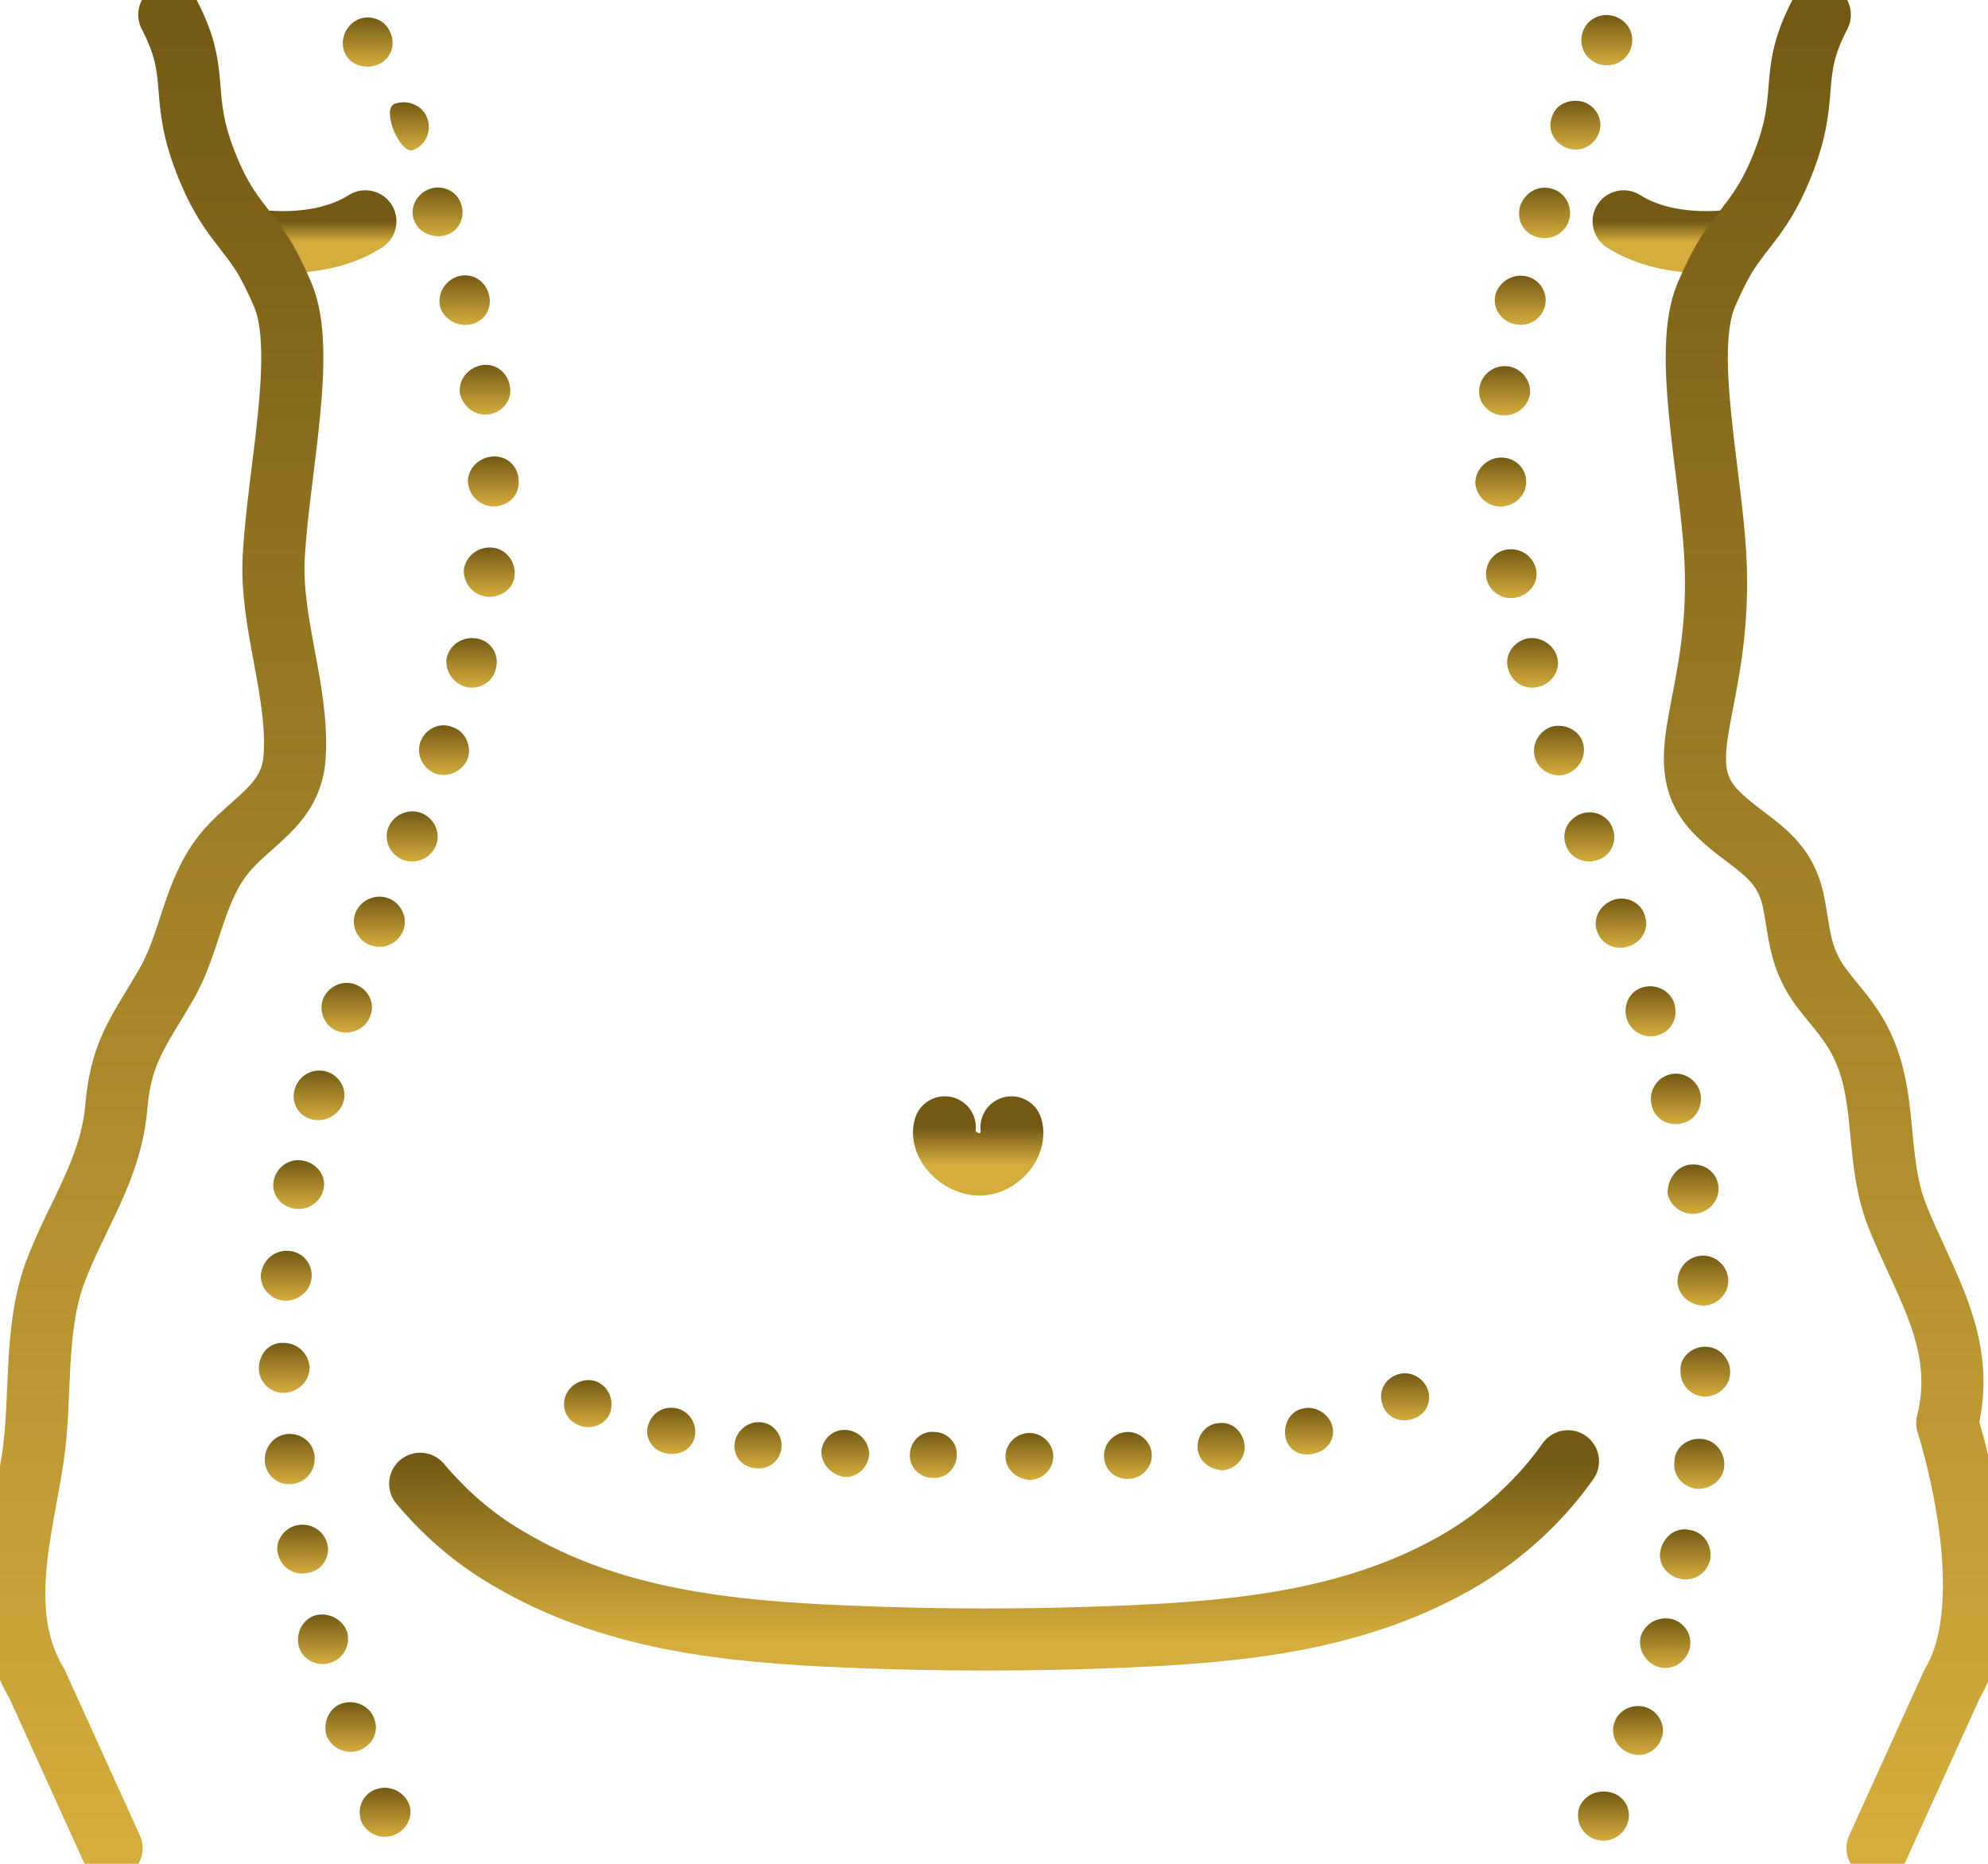<?xml version="1.0" encoding="UTF-8"?>
<svg xmlns="http://www.w3.org/2000/svg" width="48" height="45" viewBox="0 0 48 45" fill="none">
  <g clip-path="url(#clip0_1701_6962)">
    <path d="M24.422 27.219C24.542 27.621 24.11 28.117 23.653 28.117C23.172 28.117 22.692 27.621 22.812 27.219" stroke="url(#paint0_linear_1701_6962)" stroke-width="1.5" stroke-miterlimit="10" stroke-linecap="round" stroke-linejoin="round"></path>
    <path d="M37.858 35.281C37.209 36.203 36.344 37.008 35.334 37.622C32.835 39.112 29.998 39.396 27.138 39.514C26.032 39.561 24.927 39.585 23.797 39.585C22.691 39.585 21.586 39.561 20.456 39.514C17.596 39.396 14.759 39.112 12.26 37.622C11.443 37.149 10.745 36.535 10.145 35.825" stroke="url(#paint1_linear_1701_6962)" stroke-width="1.5" stroke-miterlimit="10" stroke-linecap="round" stroke-linejoin="round"></path>
    <path d="M33.388 33.935C33.268 33.627 33.412 33.32 33.701 33.202C33.965 33.084 34.302 33.202 34.446 33.486C34.59 33.769 34.47 34.124 34.157 34.242C33.821 34.384 33.484 34.219 33.388 33.935Z" fill="url(#paint2_linear_1701_6962)"></path>
    <path d="M31.033 34.669C30.985 34.362 31.177 34.054 31.465 34.007C31.754 33.936 32.066 34.125 32.162 34.409C32.259 34.717 32.066 35.024 31.73 35.095C31.393 35.19 31.081 35 31.033 34.669Z" fill="url(#paint3_linear_1701_6962)"></path>
    <path d="M28.916 34.976C28.892 34.669 29.108 34.385 29.421 34.361C29.733 34.314 29.997 34.551 30.046 34.858C30.094 35.166 29.877 35.449 29.541 35.497C29.228 35.497 28.94 35.284 28.916 34.976Z" fill="url(#paint4_linear_1701_6962)"></path>
    <path d="M26.656 35.142C26.656 34.834 26.921 34.574 27.233 34.574C27.546 34.574 27.81 34.834 27.81 35.142C27.81 35.449 27.546 35.709 27.233 35.709C26.897 35.709 26.656 35.473 26.656 35.142Z" fill="url(#paint5_linear_1701_6962)"></path>
    <path d="M24.277 35.165C24.277 34.858 24.542 34.598 24.854 34.598C25.167 34.598 25.431 34.858 25.431 35.165C25.431 35.473 25.167 35.733 24.854 35.733C24.542 35.709 24.277 35.473 24.277 35.165Z" fill="url(#paint6_linear_1701_6962)"></path>
    <path d="M21.97 35.116C21.97 34.808 22.235 34.548 22.547 34.572C22.86 34.572 23.124 34.832 23.1 35.139C23.1 35.447 22.836 35.707 22.523 35.683C22.211 35.683 21.946 35.423 21.97 35.116Z" fill="url(#paint7_linear_1701_6962)"></path>
    <path d="M19.832 35.045C19.856 34.738 20.12 34.501 20.433 34.525C20.745 34.549 20.986 34.809 20.986 35.116C20.962 35.424 20.697 35.684 20.385 35.66C20.072 35.613 19.832 35.353 19.832 35.045Z" fill="url(#paint8_linear_1701_6962)"></path>
    <path d="M17.739 34.834C17.787 34.527 18.076 34.314 18.364 34.338C18.677 34.361 18.893 34.645 18.869 34.953C18.845 35.26 18.556 35.496 18.244 35.449C17.907 35.425 17.691 35.142 17.739 34.834Z" fill="url(#paint9_linear_1701_6962)"></path>
    <path d="M15.65 34.407C15.746 34.099 16.034 33.934 16.347 34.005C16.635 34.075 16.828 34.359 16.779 34.667C16.731 34.974 16.419 35.163 16.082 35.092C15.746 35.021 15.554 34.714 15.65 34.407Z" fill="url(#paint10_linear_1701_6962)"></path>
    <path d="M13.678 33.65C13.822 33.366 14.159 33.248 14.423 33.366C14.687 33.484 14.832 33.791 14.735 34.099C14.639 34.383 14.279 34.548 13.966 34.406C13.654 34.288 13.534 33.933 13.678 33.65Z" fill="url(#paint11_linear_1701_6962)"></path>
    <path d="M9.062 43.206C9.375 43.088 9.711 43.23 9.855 43.513C10 43.797 9.855 44.152 9.543 44.294C9.231 44.435 8.87 44.294 8.726 43.986C8.606 43.679 8.75 43.324 9.062 43.206Z" fill="url(#paint12_linear_1701_6962)"></path>
    <path d="M8.269 41.124C8.581 41.03 8.942 41.195 9.038 41.503C9.158 41.81 8.99 42.141 8.678 42.259C8.365 42.377 8.005 42.212 7.884 41.905C7.788 41.574 7.957 41.219 8.269 41.124Z" fill="url(#paint13_linear_1701_6962)"></path>
    <path d="M7.643 38.995C7.956 38.924 8.292 39.114 8.388 39.421C8.46 39.728 8.292 40.059 7.956 40.154C7.643 40.249 7.283 40.059 7.21 39.728C7.138 39.397 7.331 39.066 7.643 38.995Z" fill="url(#paint14_linear_1701_6962)"></path>
    <path d="M7.211 36.819C7.547 36.772 7.836 36.985 7.908 37.292C7.98 37.599 7.764 37.931 7.427 37.978C7.091 38.049 6.778 37.836 6.706 37.505C6.634 37.197 6.874 36.866 7.211 36.819Z" fill="url(#paint15_linear_1701_6962)"></path>
    <path d="M6.947 34.623C7.284 34.599 7.572 34.836 7.596 35.167C7.62 35.498 7.404 35.781 7.067 35.829C6.731 35.876 6.418 35.639 6.394 35.285C6.37 34.954 6.611 34.646 6.947 34.623Z" fill="url(#paint16_linear_1701_6962)"></path>
    <path d="M6.851 32.423C7.187 32.423 7.452 32.683 7.476 33.014C7.476 33.346 7.211 33.606 6.875 33.629C6.538 33.653 6.25 33.369 6.25 33.038C6.25 32.683 6.514 32.4 6.851 32.423Z" fill="url(#paint17_linear_1701_6962)"></path>
    <path d="M6.971 30.201C7.308 30.224 7.548 30.508 7.524 30.839C7.5 31.17 7.212 31.407 6.875 31.407C6.539 31.383 6.274 31.099 6.298 30.768C6.346 30.414 6.635 30.177 6.971 30.201Z" fill="url(#paint18_linear_1701_6962)"></path>
    <path d="M7.332 28.025C7.668 28.096 7.884 28.404 7.812 28.711C7.74 29.018 7.452 29.231 7.115 29.184C6.779 29.137 6.538 28.829 6.61 28.498C6.683 28.167 6.995 27.954 7.332 28.025Z" fill="url(#paint19_linear_1701_6962)"></path>
    <path d="M7.884 25.872C8.196 25.967 8.389 26.298 8.292 26.605C8.196 26.913 7.86 27.102 7.547 27.031C7.211 26.96 7.018 26.629 7.115 26.298C7.211 25.967 7.547 25.777 7.884 25.872Z" fill="url(#paint20_linear_1701_6962)"></path>
    <path d="M8.582 23.769C8.894 23.887 9.063 24.218 8.942 24.525C8.846 24.833 8.486 24.998 8.173 24.904C7.861 24.809 7.693 24.454 7.789 24.147C7.909 23.816 8.269 23.65 8.582 23.769Z" fill="url(#paint21_linear_1701_6962)"></path>
    <path d="M9.375 21.687C9.688 21.805 9.856 22.16 9.736 22.467C9.615 22.774 9.279 22.94 8.942 22.822C8.63 22.704 8.462 22.349 8.582 22.041C8.702 21.734 9.063 21.569 9.375 21.687Z" fill="url(#paint22_linear_1701_6962)"></path>
    <path d="M10.168 19.628C10.481 19.746 10.649 20.101 10.529 20.409C10.409 20.716 10.048 20.881 9.735 20.763C9.423 20.645 9.255 20.29 9.375 19.983C9.495 19.675 9.856 19.51 10.168 19.628Z" fill="url(#paint23_linear_1701_6962)"></path>
    <path d="M10.913 17.55C11.226 17.644 11.394 17.999 11.298 18.306C11.178 18.614 10.841 18.779 10.529 18.685C10.216 18.567 10.048 18.236 10.144 17.928C10.264 17.597 10.601 17.432 10.913 17.55Z" fill="url(#paint24_linear_1701_6962)"></path>
    <path d="M11.538 15.421C11.874 15.492 12.066 15.823 11.97 16.154C11.898 16.485 11.538 16.674 11.225 16.58C10.913 16.485 10.72 16.154 10.793 15.847C10.889 15.539 11.201 15.35 11.538 15.421Z" fill="url(#paint25_linear_1701_6962)"></path>
    <path d="M11.874 13.22C12.211 13.244 12.451 13.551 12.427 13.883C12.403 14.237 12.066 14.45 11.73 14.403C11.393 14.355 11.177 14.048 11.201 13.741C11.249 13.433 11.537 13.197 11.874 13.22Z" fill="url(#paint26_linear_1701_6962)"></path>
    <path d="M11.898 11.021C12.234 10.997 12.523 11.258 12.523 11.612C12.547 11.967 12.258 12.227 11.922 12.227C11.585 12.227 11.321 11.967 11.297 11.636C11.297 11.305 11.561 11.045 11.898 11.021Z" fill="url(#paint27_linear_1701_6962)"></path>
    <path d="M11.611 8.821C11.947 8.75 12.26 8.987 12.308 9.318C12.38 9.649 12.14 9.956 11.803 10.004C11.467 10.051 11.178 9.814 11.106 9.507C11.058 9.2 11.274 8.892 11.611 8.821Z" fill="url(#paint28_linear_1701_6962)"></path>
    <path d="M11.057 6.673C11.394 6.578 11.706 6.767 11.802 7.098C11.898 7.429 11.706 7.761 11.37 7.831C11.057 7.902 10.721 7.713 10.624 7.406C10.552 7.098 10.745 6.767 11.057 6.673Z" fill="url(#paint29_linear_1701_6962)"></path>
    <path d="M10.361 4.566C10.673 4.447 11.034 4.613 11.13 4.92C11.25 5.228 11.082 5.582 10.769 5.677C10.457 5.772 10.096 5.606 10 5.322C9.88 5.039 10.048 4.684 10.361 4.566Z" fill="url(#paint30_linear_1701_6962)"></path>
    <path d="M9.519 2.51C9.831 2.392 10.192 2.534 10.312 2.841C10.432 3.149 10.288 3.503 9.975 3.622C9.663 3.74 9.206 2.652 9.519 2.51Z" fill="url(#paint31_linear_1701_6962)"></path>
    <path d="M8.63 0.477C8.943 0.335 9.303 0.477 9.424 0.784C9.568 1.092 9.424 1.447 9.111 1.565C8.799 1.683 8.438 1.565 8.318 1.257C8.198 0.974 8.342 0.619 8.63 0.477Z" fill="url(#paint32_linear_1701_6962)"></path>
    <path d="M38.963 43.299C39.275 43.417 39.419 43.772 39.275 44.079C39.131 44.387 38.77 44.529 38.458 44.387C38.145 44.245 38.025 43.89 38.145 43.606C38.29 43.299 38.65 43.181 38.963 43.299Z" fill="url(#paint33_linear_1701_6962)"></path>
    <path d="M39.731 41.218C40.044 41.313 40.236 41.667 40.116 41.975C39.996 42.306 39.659 42.448 39.347 42.33C39.034 42.211 38.866 41.88 38.986 41.573C39.082 41.289 39.419 41.123 39.731 41.218Z" fill="url(#paint34_linear_1701_6962)"></path>
    <path d="M40.358 39.089C40.67 39.16 40.887 39.491 40.791 39.822C40.694 40.153 40.358 40.342 40.045 40.248C39.733 40.153 39.541 39.822 39.613 39.515C39.709 39.207 40.021 39.018 40.358 39.089Z" fill="url(#paint35_linear_1701_6962)"></path>
    <path d="M40.789 36.938C41.126 36.986 41.342 37.293 41.294 37.648C41.222 37.979 40.909 38.192 40.573 38.121C40.236 38.05 40.02 37.742 40.092 37.435C40.164 37.104 40.453 36.867 40.789 36.938Z" fill="url(#paint36_linear_1701_6962)"></path>
    <path d="M41.079 34.74C41.415 34.764 41.656 35.071 41.632 35.402C41.608 35.733 41.295 35.97 40.959 35.946C40.622 35.899 40.382 35.615 40.43 35.284C40.43 34.953 40.742 34.716 41.079 34.74Z" fill="url(#paint37_linear_1701_6962)"></path>
    <path d="M41.175 32.516C41.511 32.516 41.776 32.799 41.776 33.13C41.776 33.462 41.487 33.722 41.151 33.722C40.814 33.698 40.574 33.438 40.574 33.107C40.55 32.776 40.838 32.516 41.175 32.516Z" fill="url(#paint38_linear_1701_6962)"></path>
    <path d="M41.079 30.318C41.415 30.294 41.704 30.554 41.728 30.885C41.752 31.216 41.487 31.5 41.151 31.524C40.814 31.524 40.526 31.287 40.502 30.956C40.502 30.625 40.742 30.341 41.079 30.318Z" fill="url(#paint39_linear_1701_6962)"></path>
    <path d="M40.791 28.12C41.127 28.073 41.44 28.285 41.488 28.616C41.536 28.948 41.295 29.255 40.959 29.302C40.622 29.349 40.31 29.113 40.262 28.806C40.262 28.474 40.478 28.167 40.791 28.12Z" fill="url(#paint40_linear_1701_6962)"></path>
    <path d="M40.309 25.944C40.621 25.85 40.981 26.063 41.054 26.394C41.126 26.725 40.933 27.056 40.597 27.127C40.26 27.198 39.948 27.009 39.876 26.677C39.804 26.37 39.972 26.039 40.309 25.944Z" fill="url(#paint41_linear_1701_6962)"></path>
    <path d="M39.66 23.839C39.972 23.744 40.333 23.91 40.429 24.241C40.525 24.572 40.357 24.903 40.02 24.998C39.708 25.092 39.371 24.903 39.275 24.596C39.179 24.265 39.347 23.933 39.66 23.839Z" fill="url(#paint42_linear_1701_6962)"></path>
    <path d="M38.939 21.734C39.251 21.615 39.612 21.781 39.708 22.088C39.828 22.396 39.66 22.75 39.324 22.845C39.011 22.963 38.651 22.798 38.554 22.467C38.458 22.183 38.626 21.852 38.939 21.734Z" fill="url(#paint43_linear_1701_6962)"></path>
    <path d="M38.169 19.652C38.481 19.533 38.842 19.699 38.938 20.006C39.058 20.314 38.89 20.668 38.578 20.763C38.265 20.881 37.905 20.716 37.809 20.408C37.688 20.101 37.857 19.77 38.169 19.652Z" fill="url(#paint44_linear_1701_6962)"></path>
    <path d="M37.449 17.55C37.761 17.455 38.122 17.621 38.218 17.928C38.314 18.236 38.146 18.567 37.833 18.685C37.521 18.803 37.16 18.614 37.064 18.307C36.968 17.999 37.136 17.668 37.449 17.55Z" fill="url(#paint45_linear_1701_6962)"></path>
    <path d="M36.848 15.421C37.16 15.35 37.497 15.539 37.593 15.847C37.689 16.154 37.497 16.485 37.16 16.58C36.824 16.674 36.511 16.485 36.415 16.154C36.319 15.847 36.511 15.516 36.848 15.421Z" fill="url(#paint46_linear_1701_6962)"></path>
    <path d="M36.39 13.268C36.727 13.221 37.015 13.434 37.087 13.741C37.16 14.049 36.943 14.356 36.607 14.427C36.27 14.498 35.958 14.285 35.886 13.954C35.837 13.623 36.054 13.316 36.39 13.268Z" fill="url(#paint47_linear_1701_6962)"></path>
    <path d="M36.246 11.047C36.583 11.047 36.847 11.307 36.847 11.614C36.871 11.922 36.607 12.206 36.27 12.229C35.934 12.253 35.645 11.993 35.621 11.662C35.621 11.331 35.91 11.047 36.246 11.047Z" fill="url(#paint48_linear_1701_6962)"></path>
    <path d="M36.416 8.846C36.752 8.893 36.968 9.201 36.944 9.508C36.896 9.815 36.608 10.052 36.271 10.028C35.935 10.005 35.67 9.721 35.719 9.366C35.767 9.035 36.079 8.799 36.416 8.846Z" fill="url(#paint49_linear_1701_6962)"></path>
    <path d="M36.849 6.671C37.185 6.742 37.378 7.073 37.306 7.38C37.233 7.688 36.921 7.901 36.584 7.83C36.248 7.759 36.032 7.451 36.104 7.12C36.2 6.789 36.536 6.6 36.849 6.671Z" fill="url(#paint50_linear_1701_6962)"></path>
    <path d="M37.498 4.567C37.81 4.661 37.978 5.016 37.882 5.323C37.786 5.631 37.45 5.82 37.113 5.725C36.777 5.631 36.608 5.3 36.705 4.969C36.825 4.638 37.161 4.448 37.498 4.567Z" fill="url(#paint51_linear_1701_6962)"></path>
    <path d="M38.242 2.463C38.554 2.581 38.722 2.912 38.602 3.219C38.482 3.527 38.146 3.692 37.833 3.574C37.521 3.456 37.352 3.125 37.473 2.817C37.569 2.51 37.905 2.368 38.242 2.463Z" fill="url(#paint52_linear_1701_6962)"></path>
    <path d="M39.012 0.404C39.324 0.523 39.493 0.854 39.372 1.185C39.252 1.492 38.916 1.658 38.579 1.54C38.267 1.421 38.099 1.09 38.219 0.759C38.339 0.428 38.699 0.286 39.012 0.404Z" fill="url(#paint53_linear_1701_6962)"></path>
    <path d="M6.105 5.793C6.105 5.793 7.668 6.077 8.822 5.344" stroke="url(#paint54_linear_1701_6962)" stroke-width="1.5" stroke-miterlimit="10" stroke-linecap="round" stroke-linejoin="round"></path>
    <path d="M4.087 0.355C4.88 1.869 4.279 2.271 5.024 4.068C5.481 5.179 5.913 5.463 6.37 6.196C6.37 6.196 6.586 6.551 6.827 7.118C7.404 8.466 6.731 11.328 6.611 13.409C6.514 15.04 7.211 16.648 7.115 18.256C7.043 19.462 6.034 19.817 5.385 20.645C4.664 21.567 4.591 22.773 4.015 23.766C3.39 24.854 2.933 25.35 2.813 26.674C2.693 28.235 1.851 29.323 1.323 30.742C0.818 32.137 1.01 33.745 0.794 35.187C0.529 36.961 -0.12 38.971 0.89 40.65L2.693 44.622" stroke="url(#paint55_linear_1701_6962)" stroke-width="1.5" stroke-miterlimit="10" stroke-linecap="round" stroke-linejoin="round"></path>
    <path d="M41.919 5.793C41.919 5.793 40.357 6.077 39.203 5.344" stroke="url(#paint56_linear_1701_6962)" stroke-width="1.5" stroke-miterlimit="10" stroke-linecap="round" stroke-linejoin="round"></path>
    <path d="M43.939 0.355C43.146 1.869 43.747 2.271 43.002 4.068C42.545 5.179 42.112 5.463 41.656 6.196C41.656 6.196 41.439 6.551 41.199 7.118C40.622 8.466 41.295 11.328 41.415 13.409C41.607 16.861 40.237 18.303 41.391 19.557C42.112 20.337 43.026 20.55 43.29 21.709C43.41 22.253 43.434 22.844 43.675 23.34C43.891 23.837 44.324 24.239 44.636 24.688C45.694 26.154 45.189 27.786 45.814 29.37C46.487 31.049 47.496 32.444 47.016 34.36C47.016 34.36 48.386 38.569 47.136 40.65L45.333 44.622" stroke="url(#paint57_linear_1701_6962)" stroke-width="1.5" stroke-miterlimit="10" stroke-linecap="round" stroke-linejoin="round"></path>
  </g>
  <defs>
    <linearGradient id="paint0_linear_1701_6962" x1="23.618" y1="27.219" x2="23.618" y2="28.117" gradientUnits="userSpaceOnUse">
      <stop stop-color="#735914"></stop>
      <stop offset="1" stop-color="#D5AD3D"></stop>
    </linearGradient>
    <linearGradient id="paint1_linear_1701_6962" x1="24.001" y1="35.281" x2="24.001" y2="39.585" gradientUnits="userSpaceOnUse">
      <stop stop-color="#735914"></stop>
      <stop offset="1" stop-color="#D5AD3D"></stop>
    </linearGradient>
    <linearGradient id="paint2_linear_1701_6962" x1="33.926" y1="33.156" x2="33.926" y2="34.294" gradientUnits="userSpaceOnUse">
      <stop stop-color="#735914"></stop>
      <stop offset="1" stop-color="#D5AD3D"></stop>
    </linearGradient>
    <linearGradient id="paint3_linear_1701_6962" x1="31.606" y1="33.992" x2="31.606" y2="35.119" gradientUnits="userSpaceOnUse">
      <stop stop-color="#735914"></stop>
      <stop offset="1" stop-color="#D5AD3D"></stop>
    </linearGradient>
    <linearGradient id="paint4_linear_1701_6962" x1="29.483" y1="34.355" x2="29.483" y2="35.497" gradientUnits="userSpaceOnUse">
      <stop stop-color="#735914"></stop>
      <stop offset="1" stop-color="#D5AD3D"></stop>
    </linearGradient>
    <linearGradient id="paint5_linear_1701_6962" x1="27.233" y1="34.574" x2="27.233" y2="35.709" gradientUnits="userSpaceOnUse">
      <stop stop-color="#735914"></stop>
      <stop offset="1" stop-color="#D5AD3D"></stop>
    </linearGradient>
    <linearGradient id="paint6_linear_1701_6962" x1="24.854" y1="34.598" x2="24.854" y2="35.733" gradientUnits="userSpaceOnUse">
      <stop stop-color="#735914"></stop>
      <stop offset="1" stop-color="#D5AD3D"></stop>
    </linearGradient>
    <linearGradient id="paint7_linear_1701_6962" x1="22.535" y1="34.57" x2="22.535" y2="35.685" gradientUnits="userSpaceOnUse">
      <stop stop-color="#735914"></stop>
      <stop offset="1" stop-color="#D5AD3D"></stop>
    </linearGradient>
    <linearGradient id="paint8_linear_1701_6962" x1="20.409" y1="34.523" x2="20.409" y2="35.662" gradientUnits="userSpaceOnUse">
      <stop stop-color="#735914"></stop>
      <stop offset="1" stop-color="#D5AD3D"></stop>
    </linearGradient>
    <linearGradient id="paint9_linear_1701_6962" x1="18.302" y1="34.336" x2="18.302" y2="35.455" gradientUnits="userSpaceOnUse">
      <stop stop-color="#735914"></stop>
      <stop offset="1" stop-color="#D5AD3D"></stop>
    </linearGradient>
    <linearGradient id="paint10_linear_1701_6962" x1="16.206" y1="33.988" x2="16.206" y2="35.107" gradientUnits="userSpaceOnUse">
      <stop stop-color="#735914"></stop>
      <stop offset="1" stop-color="#D5AD3D"></stop>
    </linearGradient>
    <linearGradient id="paint11_linear_1701_6962" x1="14.191" y1="33.32" x2="14.191" y2="34.458" gradientUnits="userSpaceOnUse">
      <stop stop-color="#735914"></stop>
      <stop offset="1" stop-color="#D5AD3D"></stop>
    </linearGradient>
    <linearGradient id="paint12_linear_1701_6962" x1="9.298" y1="43.164" x2="9.298" y2="44.349" gradientUnits="userSpaceOnUse">
      <stop stop-color="#735914"></stop>
      <stop offset="1" stop-color="#D5AD3D"></stop>
    </linearGradient>
    <linearGradient id="paint13_linear_1701_6962" x1="8.467" y1="41.098" x2="8.467" y2="42.298" gradientUnits="userSpaceOnUse">
      <stop stop-color="#735914"></stop>
      <stop offset="1" stop-color="#D5AD3D"></stop>
    </linearGradient>
    <linearGradient id="paint14_linear_1701_6962" x1="7.8" y1="38.98" x2="7.8" y2="40.178" gradientUnits="userSpaceOnUse">
      <stop stop-color="#735914"></stop>
      <stop offset="1" stop-color="#D5AD3D"></stop>
    </linearGradient>
    <linearGradient id="paint15_linear_1701_6962" x1="7.308" y1="36.812" x2="7.308" y2="37.991" gradientUnits="userSpaceOnUse">
      <stop stop-color="#735914"></stop>
      <stop offset="1" stop-color="#D5AD3D"></stop>
    </linearGradient>
    <linearGradient id="paint16_linear_1701_6962" x1="6.995" y1="34.621" x2="6.995" y2="35.835" gradientUnits="userSpaceOnUse">
      <stop stop-color="#735914"></stop>
      <stop offset="1" stop-color="#D5AD3D"></stop>
    </linearGradient>
    <linearGradient id="paint17_linear_1701_6962" x1="6.863" y1="32.422" x2="6.863" y2="33.631" gradientUnits="userSpaceOnUse">
      <stop stop-color="#735914"></stop>
      <stop offset="1" stop-color="#D5AD3D"></stop>
    </linearGradient>
    <linearGradient id="paint18_linear_1701_6962" x1="6.911" y1="30.199" x2="6.911" y2="31.407" gradientUnits="userSpaceOnUse">
      <stop stop-color="#735914"></stop>
      <stop offset="1" stop-color="#D5AD3D"></stop>
    </linearGradient>
    <linearGradient id="paint19_linear_1701_6962" x1="7.212" y1="28.012" x2="7.212" y2="29.191" gradientUnits="userSpaceOnUse">
      <stop stop-color="#735914"></stop>
      <stop offset="1" stop-color="#D5AD3D"></stop>
    </linearGradient>
    <linearGradient id="paint20_linear_1701_6962" x1="7.704" y1="25.848" x2="7.704" y2="27.046" gradientUnits="userSpaceOnUse">
      <stop stop-color="#735914"></stop>
      <stop offset="1" stop-color="#D5AD3D"></stop>
    </linearGradient>
    <linearGradient id="paint21_linear_1701_6962" x1="8.372" y1="23.73" x2="8.372" y2="24.93" gradientUnits="userSpaceOnUse">
      <stop stop-color="#735914"></stop>
      <stop offset="1" stop-color="#D5AD3D"></stop>
    </linearGradient>
    <linearGradient id="paint22_linear_1701_6962" x1="9.159" y1="21.648" x2="9.159" y2="22.86" gradientUnits="userSpaceOnUse">
      <stop stop-color="#735914"></stop>
      <stop offset="1" stop-color="#D5AD3D"></stop>
    </linearGradient>
    <linearGradient id="paint23_linear_1701_6962" x1="9.952" y1="19.59" x2="9.952" y2="20.802" gradientUnits="userSpaceOnUse">
      <stop stop-color="#735914"></stop>
      <stop offset="1" stop-color="#D5AD3D"></stop>
    </linearGradient>
    <linearGradient id="paint24_linear_1701_6962" x1="10.721" y1="17.512" x2="10.721" y2="18.711" gradientUnits="userSpaceOnUse">
      <stop stop-color="#735914"></stop>
      <stop offset="1" stop-color="#D5AD3D"></stop>
    </linearGradient>
    <linearGradient id="paint25_linear_1701_6962" x1="11.386" y1="15.406" x2="11.386" y2="16.604" gradientUnits="userSpaceOnUse">
      <stop stop-color="#735914"></stop>
      <stop offset="1" stop-color="#D5AD3D"></stop>
    </linearGradient>
    <linearGradient id="paint26_linear_1701_6962" x1="11.814" y1="13.219" x2="11.814" y2="14.409" gradientUnits="userSpaceOnUse">
      <stop stop-color="#735914"></stop>
      <stop offset="1" stop-color="#D5AD3D"></stop>
    </linearGradient>
    <linearGradient id="paint27_linear_1701_6962" x1="11.911" y1="11.02" x2="11.911" y2="12.227" gradientUnits="userSpaceOnUse">
      <stop stop-color="#735914"></stop>
      <stop offset="1" stop-color="#D5AD3D"></stop>
    </linearGradient>
    <linearGradient id="paint28_linear_1701_6962" x1="11.71" y1="8.809" x2="11.71" y2="10.01" gradientUnits="userSpaceOnUse">
      <stop stop-color="#735914"></stop>
      <stop offset="1" stop-color="#D5AD3D"></stop>
    </linearGradient>
    <linearGradient id="paint29_linear_1701_6962" x1="11.218" y1="6.648" x2="11.218" y2="7.846" gradientUnits="userSpaceOnUse">
      <stop stop-color="#735914"></stop>
      <stop offset="1" stop-color="#D5AD3D"></stop>
    </linearGradient>
    <linearGradient id="paint30_linear_1701_6962" x1="10.565" y1="4.527" x2="10.565" y2="5.704" gradientUnits="userSpaceOnUse">
      <stop stop-color="#735914"></stop>
      <stop offset="1" stop-color="#D5AD3D"></stop>
    </linearGradient>
    <linearGradient id="paint31_linear_1701_6962" x1="9.884" y1="2.469" x2="9.884" y2="3.631" gradientUnits="userSpaceOnUse">
      <stop stop-color="#735914"></stop>
      <stop offset="1" stop-color="#D5AD3D"></stop>
    </linearGradient>
    <linearGradient id="paint32_linear_1701_6962" x1="8.878" y1="0.422" x2="8.878" y2="1.61" gradientUnits="userSpaceOnUse">
      <stop stop-color="#735914"></stop>
      <stop offset="1" stop-color="#D5AD3D"></stop>
    </linearGradient>
    <linearGradient id="paint33_linear_1701_6962" x1="38.715" y1="43.254" x2="38.715" y2="44.442" gradientUnits="userSpaceOnUse">
      <stop stop-color="#735914"></stop>
      <stop offset="1" stop-color="#D5AD3D"></stop>
    </linearGradient>
    <linearGradient id="paint34_linear_1701_6962" x1="39.55" y1="41.191" x2="39.55" y2="42.371" gradientUnits="userSpaceOnUse">
      <stop stop-color="#735914"></stop>
      <stop offset="1" stop-color="#D5AD3D"></stop>
    </linearGradient>
    <linearGradient id="paint35_linear_1701_6962" x1="40.206" y1="39.074" x2="40.206" y2="40.272" gradientUnits="userSpaceOnUse">
      <stop stop-color="#735914"></stop>
      <stop offset="1" stop-color="#D5AD3D"></stop>
    </linearGradient>
    <linearGradient id="paint36_linear_1701_6962" x1="40.689" y1="36.926" x2="40.689" y2="38.134" gradientUnits="userSpaceOnUse">
      <stop stop-color="#735914"></stop>
      <stop offset="1" stop-color="#D5AD3D"></stop>
    </linearGradient>
    <linearGradient id="paint37_linear_1701_6962" x1="41.029" y1="34.738" x2="41.029" y2="35.947" gradientUnits="userSpaceOnUse">
      <stop stop-color="#735914"></stop>
      <stop offset="1" stop-color="#D5AD3D"></stop>
    </linearGradient>
    <linearGradient id="paint38_linear_1701_6962" x1="41.174" y1="32.516" x2="41.174" y2="33.722" gradientUnits="userSpaceOnUse">
      <stop stop-color="#735914"></stop>
      <stop offset="1" stop-color="#D5AD3D"></stop>
    </linearGradient>
    <linearGradient id="paint39_linear_1701_6962" x1="41.116" y1="30.316" x2="41.116" y2="31.524" gradientUnits="userSpaceOnUse">
      <stop stop-color="#735914"></stop>
      <stop offset="1" stop-color="#D5AD3D"></stop>
    </linearGradient>
    <linearGradient id="paint40_linear_1701_6962" x1="40.878" y1="28.113" x2="40.878" y2="29.308" gradientUnits="userSpaceOnUse">
      <stop stop-color="#735914"></stop>
      <stop offset="1" stop-color="#D5AD3D"></stop>
    </linearGradient>
    <linearGradient id="paint41_linear_1701_6962" x1="40.464" y1="25.922" x2="40.464" y2="27.142" gradientUnits="userSpaceOnUse">
      <stop stop-color="#735914"></stop>
      <stop offset="1" stop-color="#D5AD3D"></stop>
    </linearGradient>
    <linearGradient id="paint42_linear_1701_6962" x1="39.852" y1="23.812" x2="39.852" y2="25.022" gradientUnits="userSpaceOnUse">
      <stop stop-color="#735914"></stop>
      <stop offset="1" stop-color="#D5AD3D"></stop>
    </linearGradient>
    <linearGradient id="paint43_linear_1701_6962" x1="39.137" y1="21.695" x2="39.137" y2="22.883" gradientUnits="userSpaceOnUse">
      <stop stop-color="#735914"></stop>
      <stop offset="1" stop-color="#D5AD3D"></stop>
    </linearGradient>
    <linearGradient id="paint44_linear_1701_6962" x1="38.373" y1="19.613" x2="38.373" y2="20.801" gradientUnits="userSpaceOnUse">
      <stop stop-color="#735914"></stop>
      <stop offset="1" stop-color="#D5AD3D"></stop>
    </linearGradient>
    <linearGradient id="paint45_linear_1701_6962" x1="37.641" y1="17.523" x2="37.641" y2="18.721" gradientUnits="userSpaceOnUse">
      <stop stop-color="#735914"></stop>
      <stop offset="1" stop-color="#D5AD3D"></stop>
    </linearGradient>
    <linearGradient id="paint46_linear_1701_6962" x1="37.004" y1="15.406" x2="37.004" y2="16.604" gradientUnits="userSpaceOnUse">
      <stop stop-color="#735914"></stop>
      <stop offset="1" stop-color="#D5AD3D"></stop>
    </linearGradient>
    <linearGradient id="paint47_linear_1701_6962" x1="36.49" y1="13.262" x2="36.49" y2="14.441" gradientUnits="userSpaceOnUse">
      <stop stop-color="#735914"></stop>
      <stop offset="1" stop-color="#D5AD3D"></stop>
    </linearGradient>
    <linearGradient id="paint48_linear_1701_6962" x1="36.235" y1="11.047" x2="36.235" y2="12.231" gradientUnits="userSpaceOnUse">
      <stop stop-color="#735914"></stop>
      <stop offset="1" stop-color="#D5AD3D"></stop>
    </linearGradient>
    <linearGradient id="paint49_linear_1701_6962" x1="36.33" y1="8.84" x2="36.33" y2="10.03" gradientUnits="userSpaceOnUse">
      <stop stop-color="#735914"></stop>
      <stop offset="1" stop-color="#D5AD3D"></stop>
    </linearGradient>
    <linearGradient id="paint50_linear_1701_6962" x1="36.705" y1="6.656" x2="36.705" y2="7.843" gradientUnits="userSpaceOnUse">
      <stop stop-color="#735914"></stop>
      <stop offset="1" stop-color="#D5AD3D"></stop>
    </linearGradient>
    <linearGradient id="paint51_linear_1701_6962" x1="37.294" y1="4.531" x2="37.294" y2="5.75" gradientUnits="userSpaceOnUse">
      <stop stop-color="#735914"></stop>
      <stop offset="1" stop-color="#D5AD3D"></stop>
    </linearGradient>
    <linearGradient id="paint52_linear_1701_6962" x1="38.037" y1="2.434" x2="38.037" y2="3.612" gradientUnits="userSpaceOnUse">
      <stop stop-color="#735914"></stop>
      <stop offset="1" stop-color="#D5AD3D"></stop>
    </linearGradient>
    <linearGradient id="paint53_linear_1701_6962" x1="38.795" y1="0.363" x2="38.795" y2="1.578" gradientUnits="userSpaceOnUse">
      <stop stop-color="#735914"></stop>
      <stop offset="1" stop-color="#D5AD3D"></stop>
    </linearGradient>
    <linearGradient id="paint54_linear_1701_6962" x1="7.464" y1="5.344" x2="7.464" y2="5.847" gradientUnits="userSpaceOnUse">
      <stop stop-color="#735914"></stop>
      <stop offset="1" stop-color="#D5AD3D"></stop>
    </linearGradient>
    <linearGradient id="paint55_linear_1701_6962" x1="3.734" y1="0.355" x2="3.734" y2="44.622" gradientUnits="userSpaceOnUse">
      <stop stop-color="#735914"></stop>
      <stop offset="1" stop-color="#D5AD3D"></stop>
    </linearGradient>
    <linearGradient id="paint56_linear_1701_6962" x1="40.561" y1="5.344" x2="40.561" y2="5.847" gradientUnits="userSpaceOnUse">
      <stop stop-color="#735914"></stop>
      <stop offset="1" stop-color="#D5AD3D"></stop>
    </linearGradient>
    <linearGradient id="paint57_linear_1701_6962" x1="44.293" y1="0.355" x2="44.293" y2="44.622" gradientUnits="userSpaceOnUse">
      <stop stop-color="#735914"></stop>
      <stop offset="1" stop-color="#D5AD3D"></stop>
    </linearGradient>
    <clipPath id="clip0_1701_6962">
      <rect width="48" height="45" fill="white"></rect>
    </clipPath>
  </defs>
</svg>
